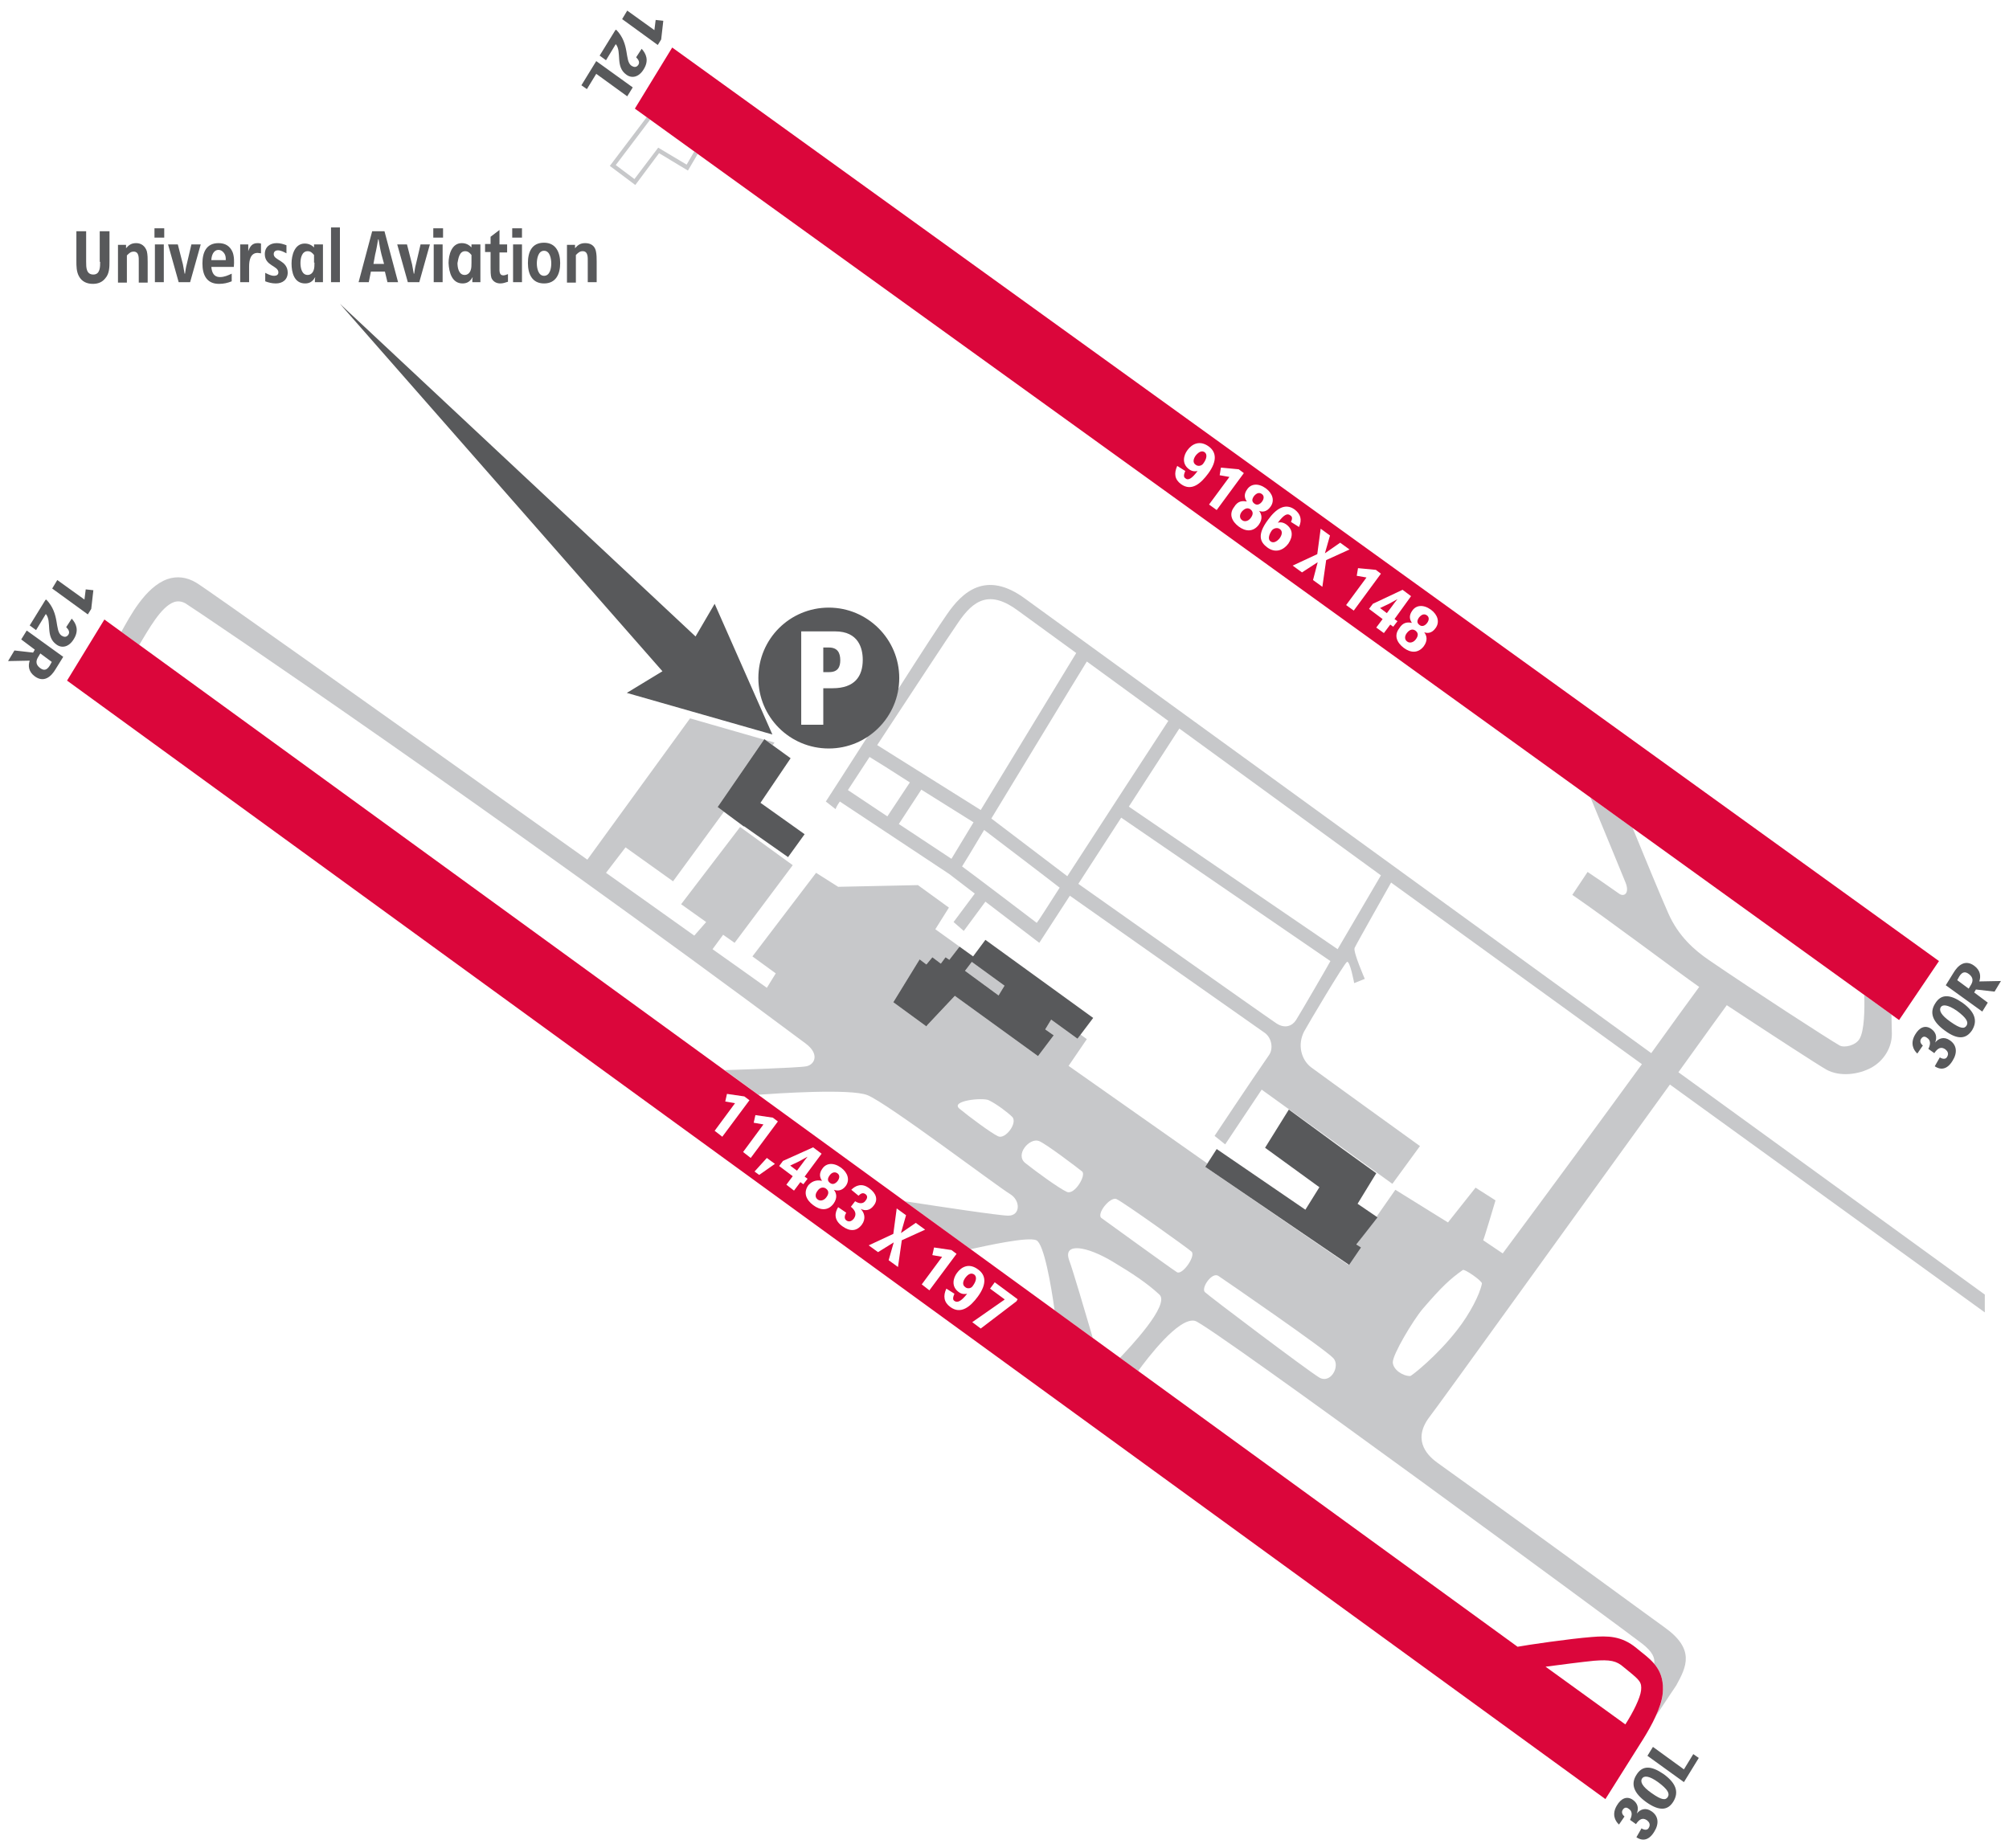 <?xml version="1.0" encoding="utf-8"?>
<!-- Generator: Adobe Illustrator 24.3.0, SVG Export Plug-In . SVG Version: 6.00 Build 0)  -->
<svg version="1.2" baseProfile="tiny" id="Layer_1" xmlns="http://www.w3.org/2000/svg" xmlns:xlink="http://www.w3.org/1999/xlink"
	 x="0px" y="0px" viewBox="0 0 473.4 435.5" overflow="visible" xml:space="preserve">
<path fill="#C7C8CA" d="M182.5,175l-2.1-0.6l1.7,1.2L182.5,175z M155.3,36.1l6.8,4.1l2.3-3.9l-0.8-0.6l-1.8,3.1l-6.7-4l-5.6,7.4
	l-4.4-3.3l8.1-10.7l-0.8-0.6l-8.7,11.5l6,4.5L155.3,36.1z M229,226.7l-1.6,2.1l7.9,5.8l1.4-2.3L229,226.7z M393.5,255.6l74.2,53.7
	v-4.2l-72.2-52.4c6.8-9.5,11.4-15.8,11.4-15.8c10.3,6.8,21.7,14.2,23.5,15.2c3.1,1.7,7.5,1.2,10.6-0.5c2.9-1.6,4.8-4.7,4.8-7.9
	l-0.1-4.6l-6.4-4.6c0.1,3.6,0,8.4-1.1,10.3c-0.9,1.6-3.6,2.2-4.7,1.6c-2.8-1.6-20.4-13-30.9-20.2c-3.2-2.2-7.1-5.5-9.5-11
	c-1.7-3.8-5.9-14-8.4-20.1l-9.9-7.1c3,7.2,7.5,18.2,8.2,19.9c1.1,2.6-0.3,3.6-1.5,2.7c-3.1-2.2-5.9-4.1-7.4-5.1l-3.6,5.4
	c8.6,5.9,24.9,18.2,29.9,21.7c-2.5,3.4-6.5,8.9-11.3,15.6l-147.4-107c-9.5-7.1-15.1-1.4-18.5,3.5c-1.7,2.4-6.5,9.8-11.6,17.8
	c-0.8,4.6-3.4,8.5-7.1,11c-5.4,8.4-9.8,15.3-9.9,15.4l2.3,1.8c0.1-0.3,0.3-0.8,1-1.8l25.8,17.1l6,4.6l-5,6.7l2.4,2.1l5.1-6.9
	l12.7,9.7l7.2-11.1c1.7,1.2,35.2,24.8,45.9,32.3c1.7,1.2,2.1,3.8,1,5.3c-4.5,6.5-12.8,19-12.8,19l2.5,2l8.6-12.9l30.8,22.2l6.5-8.9
	c0,0-23.3-16.8-25.7-18.6c-2.3-1.8-3.2-5.3-1.6-8.4c0.8-1.5,9.4-16,10.1-16.4c0.7-0.4,1.7,5,1.7,5l2.5-1c0,0-2.8-6.4-2.4-7.3
	c0.4-0.9,8.6-15.4,8.6-15.4l59.1,42.8c-9.6,13.2-22.1,30.2-32.8,44.6l-4.6-3.1c0.2-0.3,2.9-9.4,2.9-9.4l-4.7-3l-6.5,8.2l-12.4-7.7
	l-4.4,6.3l0.1,0.1l-2.2,2.8l-2.7,3.8l0.9,0.6l-2.8,4.1L284,275l0.5-0.8l-32.7-23l4.3-6.3l-1.5-1.1l-0.7,1l-6.2-4.5l-1.4,2.3l2,1.4
	l-3.7,4.9L225,234.7l-6.5,6.9l-0.2,0.3l-7.8-5.7l6.2-10.1l1.6,1.2l1.4-1.7l2,1.5l1.1-1.5l0.9,0.6l2.4-3.1l-5.7-4.1l3.2-5.1l-7.3-5.3
	l-18.8,0.4l-5.2-3.3l-15,19.7l5.5,4l-2.1,3.4c-4.3-3.1-8.6-6.1-12.8-9.1l2.5-3.4l2.7,1.9l13.7-18.3l-12.4-9l-13.9,18.2l5.9,4.2
	l-2.8,3.2c-7.1-5.1-14.1-10-20.8-14.8l4.6-6l11.2,8l12-16.4l-1.5-1.1l10.9-15.9l-17.4-5l-24.2,33.3c-50.9-36.2-89.8-63.9-92.2-65.3
	c-2.2-1.3-4.5-1.6-6.8-0.8c-5.2,1.9-8.8,8.8-10.8,12.4l4.2,3.1c2.2-3.6,5.1-9,8.2-10.1c0.9-0.3,1.8-0.2,2.7,0.3
	c3.2,2,72.5,48.8,146.1,103.7c3.4,2.5,2.2,5,0.2,5.4c-2,0.4-19.3,0.9-19.3,0.9l0.2,0.1l7.8,5.7c4.2-0.3,21.7-1.5,25.7,0.1
	c4.6,1.8,31,21.8,33.6,23.3c2.5,1.5,2.5,5.1-0.4,5.1c-2.1,0-16.6-2.2-24.4-3.4l15.5,11.3c3.7-0.8,13.5-3,15.5-2.1
	c1.8,0.8,3.5,10.7,4.3,16.5l9,6.5c-1.8-6.1-4.6-15.7-5.6-18.4c-1.4-4.1,4.1-3.3,10.4,0.5c4.5,2.7,8,5,10.9,7.7
	c2.6,2.4-7.2,12.7-9.3,14.9l4.3,3.1c2.1-2.9,9.6-12.8,13.4-11.8c3.5,0.9,102.1,73.5,105.4,76.1c2.4,1.9,3,3.3,2.8,4.7
	c1.4,1.7,2.3,3.8,2,7c-0.1,1.6-0.8,3.5-1.6,5.3c2.3-3.5,4.8-7.2,4.8-7.2c2.4-4.4,4.5-8.5-2.8-13.7c-2.3-1.6-22.6-16.6-53.4-38.7
	c-2.1-1.5-6-5-2.3-10.4C339.3,330.8,373.8,282.8,393.5,255.6z M225.8,146.7c3.6-5.3,7.4-7.8,14.2-2.7l13.6,9.9l-22.5,37l-24.4-15.3
	C214.4,163.9,223.5,150,225.8,146.7z M199.8,186.2c1.5-2.3,3.2-4.9,5.1-7.8c1.8,1.1,5.5,3.4,9.5,6l-5.3,8L199.8,186.2z M211.8,194.2
	l5.3-8.1c5.1,3.2,10.2,6.4,12.3,7.7l-5.2,8.6L211.8,194.2z M244.3,217.5c-2.1-1.6-15.5-11.8-17.6-13.3c0.4-0.6,2.4-3.9,5.2-8.6
	c3.8,2.9,13.3,10.1,17.8,13.6C246.8,213.7,244.8,216.9,244.3,217.5z M251.5,206.5l-17.9-13.6c7.6-12.5,19.1-31.5,22.5-37l19.2,14
	C272.6,174,259.8,193.7,251.5,206.5z M305.4,240.4c-0.9,1.4-2.6,2.1-4.6,0.8c-2-1.3-46.7-32.9-46.7-32.9l10.1-15.6l49.3,33.8
	C313.5,226.6,306.3,239,305.4,240.4z M315.2,223.7L266,190.1l11.9-18.4l47.5,34.6L315.2,223.7z M235.2,267.8
	c-1.7-0.8-6.8-4.6-9.1-6.5c-2.3-1.9,5.5-2.7,6.9-2c1.9,0.9,4.6,3,5.5,3.9C239.9,264.6,236.9,268.6,235.2,267.8z M251.4,280.9
	c-1.8-0.8-7.3-4.8-9.8-6.8s1-6,3.2-5.2c1.6,0.6,9.1,6.3,10.2,7.2C256,277,253.2,281.7,251.4,280.9z M277.3,299.8
	c-1.3-0.8-16.3-11.7-17.7-12.7c-1.4-0.9,2-5.2,3.5-4.5c1.6,0.7,17,11.7,17.7,12.4C281.8,296.1,278.5,300.7,277.3,299.8z
	 M310.8,324.6c-2.8-1.7-26-19.2-26.9-20.1c-0.9-1,1.7-4.8,3.2-3.8s25.2,17.3,27.1,19.4C315.9,322,313.5,326.3,310.8,324.6z
	 M332.3,324.3c-1.8,0-4-1.5-4.1-3.2c-0.1-1.8,4.8-10,7.1-12.7c4.4-5.1,6.3-6.9,9.4-9.1c0.4-0.3,4.6,2.6,4.5,3.2
	c-0.5,2.6-2.9,7.2-5.8,10.9C338.6,319.6,332.6,324.3,332.3,324.3z"/>
<path fill="#DB063B" d="M194.6,280.1c-0.6-0.4-1.4-0.3-2,0.6c-0.6,0.8-0.5,1.6,0.1,2c0.5,0.4,1.4,0.3,2-0.5
	C195.4,281.3,195.3,280.6,194.6,280.1z M188.3,273.7l-2.1,1l1.6,1.2l1.2-1.6c0.4-0.6,0.9-1.2,1.3-1.7
	C189.6,273,189,273.3,188.3,273.7z M197.4,278.3c0.5-0.7,0.5-1.4-0.1-1.8c-0.6-0.4-1.3-0.2-1.8,0.5s-0.6,1.3,0.1,1.8
	C196.1,279.2,196.8,279.1,197.4,278.3z M386.7,389.3l-1.1-0.9c-3.5-2.9-6.8-2.9-10.5-2.6c-5.2,0.4-15.4,1.9-17.5,2.3L24.6,146
	l-8.8,14.4L378.3,424l9-14.3c1.8-2.9,4.2-7.3,4.5-10.6C392.3,393.8,389.5,391.5,386.7,389.3z M168.4,266.5l4.8-6.5l-2.3-0.4l0.4-1.8
	l4.1,0.6l1.2,0.9l-6.4,8.6L168.4,266.5z M178.9,276.9l-1.1-0.8l2.9-3.2l1.9,1.4L178.9,276.9z M176.9,272.9l-1.8-1.4l4.8-6.5
	l-2.3-0.4l0.4-1.8l4.1,0.6l1.2,0.9L176.9,272.9z M188.6,278.6l-1.5,2l-1.8-1.4l1.5-2l-3.2-2.4l0.9-1.2l7.1-3.2l2,1.5l-4,5.4l0.7,0.5
	l-1,1.3L188.6,278.6z M191.6,284c-1.6-1.2-2.4-2.9-1.1-4.7c1.1-1.2,2.3-1.2,3.2-1c-0.6-0.9-0.7-1.8,0.1-2.9c0.9-1.3,2.6-1.5,4.4-0.2
	c1.6,1.2,2.1,2.9,1.1,4.3c-0.9,1.2-2,1.2-2.8,0.9c0.6,0.8,0.9,1.9-0.1,3.3C195.1,285.4,193.3,285.3,191.6,284z M203.1,288.6
	c-1.2,1.6-2.8,1.7-4.6,0.4c-2.1-1.5-1.8-3.2-1-4.5l1.9,1.3c-0.4,0.7-0.5,1.4,0,1.8c0.7,0.5,1.3,0.2,1.8-0.4c0.7-1,0.4-1.9-0.7-2.8
	l1-1.3c1.1,0.7,2,0.6,2.5-0.2c0.4-0.5,0.5-1.1-0.1-1.5c-0.6-0.4-1.1-0.1-1.6,0.4l-1.7-1.4c1-1,2.5-1.7,4.3-0.3c1.5,1.1,2.1,2.6,1,4
	c-0.8,1.1-1.9,1.4-3.1,0.8C203.7,285.8,204.1,287.2,203.1,288.6z M211.6,298.6l-2.2-1.6l1.2-4.2l-3.7,2.3l-2.2-1.6l5.8-2.7l0.8-6
	l2.2,1.6l-1.2,4.2l3.5-2.4l2.2,1.6l-5.5,2.5L211.6,298.6z M217.2,302.7l4.8-6.5l-2.3-0.4l0.4-1.8l4.1,0.6l1.2,0.9l-6.4,8.6
	L217.2,302.7z M223.9,308c-1.5-1.1-1.7-2.6-0.9-4.3l1.9,1.2c-0.3,0.7-0.5,1.4,0,1.7c0.7,0.5,1.6,0.1,3-1.7c-0.4,0.1-1.2,0.2-2-0.4
	c-1.8-1.3-1.3-3.3-0.4-4.5c1.1-1.5,2.9-2.4,5-0.8c1.8,1.3,2.1,3.4-0.1,6.4C228.7,307.9,226.4,309.9,223.9,308z M239.5,306.7
	l-8.4,6.4l-2-1.5l7.6-5.3v-0.1l-3.4-2.5l1.1-1.5l5.4,4L239.5,306.7z M386.7,398.4c-0.2,1.8-1.9,5.2-3.7,8l-18.8-13.6
	c3.8-0.5,8.4-1.1,11.4-1.4c3.8-0.3,5.3,0,7,1.5l1.1,0.9C386.4,396,386.9,396.5,386.7,398.4z M227.5,301.1c-0.6,0.8-0.8,1.7-0.1,2.2
	c0.5,0.5,1.4,0.4,1.8-0.2c0.9-1.2,1-2.2,0.4-2.7C228.9,299.9,228.2,300.2,227.5,301.1z M327.3,142.3l-2.1,1l1.6,1.2l1.2-1.6
	c0.4-0.6,0.9-1.2,1.3-1.7C328.6,141.6,328,141.9,327.3,142.3z M333.5,148.6c-0.6-0.4-1.3-0.3-2,0.6c-0.6,0.8-0.5,1.6,0.1,2
	c0.5,0.4,1.4,0.3,2-0.5C334.3,149.8,334.2,149.1,333.5,148.6z M158.4,11.2l-8.8,14.4l297.9,214.8l9.4-13.9L158.4,11.2z M278.3,114.1
	c-1.5-1.1-1.7-2.5-0.9-4.3l1.9,1.2c-0.3,0.7-0.5,1.4,0,1.7c0.6,0.6,1.5,0.2,2.9-1.7c-0.4,0.1-1.2,0.2-2-0.4
	c-1.8-1.3-1.3-3.3-0.4-4.5c1.1-1.5,2.9-2.4,5-0.9c1.8,1.3,2.1,3.4-0.1,6.4C283,113.9,280.8,115.9,278.3,114.1z M284.9,118.9l4.8-6.5
	l-2.3-0.4l0.3-1.8l4.2,0.4l1.2,0.9l-6.4,8.7L284.9,118.9z M291.9,124.1c-1.6-1.2-2.4-2.9-1.1-4.6c0.9-1.5,2-1.5,3-1.3
	c-0.6-0.9-0.7-1.8,0.1-2.9c0.9-1.3,2.6-1.5,4.4-0.2c1.6,1.2,2.1,2.9,1.1,4.3c-0.9,1.3-2,1.3-2.7,1c0.6,0.8,0.9,1.9-0.1,3.3
	C295.3,125.4,293.5,125.3,291.9,124.1z M303.6,128.1c-1.1,1.5-3,2.4-5,0.9c-1.6-1.2-2.5-2.9,0.2-6.5c1.8-2.5,4-4.1,6.3-2.4
	c1.3,1,1.8,2.3,1,4.1l-1.9-1.2c0.3-0.6,0.4-1.2-0.1-1.5c-0.7-0.6-1.5-0.3-3,1.7c0.6-0.2,1.3-0.1,2,0.4
	C304.6,124.7,304.8,126.3,303.6,128.1z M311.6,138.3l-2.2-1.6l1.1-4.2l-3.7,2.4l-2.2-1.6l5.8-2.7l0.8-6l2.2,1.6l-1.2,4.2l3.6-2.5
	l2.2,1.6l-5.5,2.5L311.6,138.3z M317.2,142.6l4.8-6.5l-2.3-0.4l0.3-1.8l4.2,0.4l1.2,0.9l-6.4,8.7L317.2,142.6z M327.6,147.2l-1.5,2
	l-1.8-1.3l1.5-2l-3.2-2.4l0.9-1.2l7-3.3l2,1.5l-3.9,5.4l0.7,0.5l-1,1.3L327.6,147.2z M338.3,148c-0.9,1.3-2,1.3-2.7,1
	c0.6,0.8,0.9,1.9-0.1,3.3c-1.3,1.7-3.1,1.6-4.7,0.4c-1.6-1.2-2.4-2.9-1.1-4.6c0.9-1.5,2-1.5,3-1.3c-0.6-0.9-0.7-1.8,0.1-2.9
	c0.9-1.3,2.6-1.5,4.4-0.2C338.8,144.9,339.3,146.6,338.3,148z M334.4,145.5c-0.5,0.7-0.6,1.3,0.1,1.8c0.5,0.4,1.2,0.3,1.8-0.5
	c0.5-0.7,0.5-1.4-0.1-1.8S335,144.8,334.4,145.5z M281.8,107.3c-0.6,0.8-0.8,1.7-0.1,2.2c0.6,0.5,1.4,0.3,1.8-0.2
	c0.9-1.2,1-2.2,0.4-2.7C283.2,106.1,282.5,106.5,281.8,107.3z M301.6,124.7c-0.5-0.4-1.4-0.3-1.9,0.3c-0.7,1-1,2.1-0.3,2.6
	s1.5,0,2.1-0.7C302.1,126.1,302.3,125.2,301.6,124.7z M294.6,120c-0.6-0.4-1.3-0.2-2,0.6c-0.6,0.8-0.5,1.6,0.1,2
	c0.5,0.4,1.4,0.3,2-0.5C295.4,121.2,295.3,120.5,294.6,120z M297.4,118.2c0.5-0.7,0.5-1.4-0.1-1.8c-0.6-0.4-1.2-0.2-1.8,0.5
	c-0.5,0.7-0.6,1.3,0.1,1.8C296.1,119.1,296.8,119,297.4,118.2z"/>
<path fill="#58595B" d="M19.9,141.3l-6.4-4.6l-1.2,2l8.4,6.1l0.8-1.3l0.5-4.4l-1.8-0.2L19.9,141.3z M5,150.7l3.2,2.4l-0.4,0.7
	l-4.4-0.5l-1.5,2.5l5.1-0.1c-0.4,1.2-0.3,2.6,1.2,3.7c2.2,1.6,3.9,0,4.9-1.7l1.8-2.9l-8.6-6.2L5,150.7z M8.9,155l0.6-1l2.7,2
	l-0.5,0.9c-0.7,1.1-1.4,1.2-2.3,0.5C8.5,156.7,8.4,155.9,8.9,155z M23.6,61.7c0,1.2,0,3-1.6,3c-1.7,0-1.7-1.7-1.7-3v-7.2h-2.3v7
	c0,1.2,0,2.5,0.6,3.6c0.7,1.3,1.9,1.8,3.3,1.8c1.2,0,2.2-0.4,2.9-1.3c1-1.1,1-2.7,1-4.1v-7h-2.3V61.7z M98.8,66.5l2.5-8.9h-2.2
	l-1.1,4.7c-0.2,0.7-0.3,1.5-0.4,2.2h-0.1c-0.1-0.7-0.3-1.5-0.4-2.2l-1.2-4.7h-2.3l2.5,8.9H98.8z M104.3,66.5v-8.9h-2.1v8.9H104.3z
	 M15.6,147.8c0.6,0.6,0.9,1.2,0.5,1.8c-0.5,0.7-1.1,0.5-1.6,0.2c-1.7-1.2-0.3-5.1-3.6-8.5l-0.2,0.1l-3.7,6l1.5,1.1l2.3-3.8
	c1.5,1.8-0.2,5.3,2.5,7.2c1.2,0.9,2.9,0.7,4.1-1.3c1.3-2.1,0.5-3.7-0.5-4.8L15.6,147.8z M87.4,64h3.3l0.6,2.5h2.5l-3.2-12h-2.9
	l-3.2,12h2.4L87.4,64z M88.4,60c0.3-1.2,0.5-2.4,0.7-3.6h0.1c0.2,1.2,0.4,2.4,0.7,3.6l0.6,2.2h-2.5L88.4,60z M135.7,60.1
	c0.5-0.5,0.9-0.9,1.6-0.9c1.3,0,1.2,1.5,1.2,2.4v4.9h2.1v-4.8c0-0.8,0-1.8-0.2-2.6c-0.3-1.2-1.2-1.8-2.5-1.8c-1.1,0-1.7,0.4-2.4,1.2
	v-0.8h-1.9v8.9h2.1V60.1z M140.5,17.4l7.3,5.3l1.3-2.1l-8.6-6.2l-3.5,5.7l1.3,0.9L140.5,17.4z M104.4,53.8h-2.3V56h2.3V53.8z
	 M128.2,66.8c2.8,0,3.8-2.2,3.8-4.8c0-2.5-1-4.8-3.8-4.8c-2.9,0-3.8,2.2-3.8,4.8C124.4,64.6,125.4,66.8,128.2,66.8z M128.2,59.1
	c1.4,0,1.7,1.9,1.7,3c0,1.1-0.3,2.9-1.7,2.9c-1.4,0-1.7-1.9-1.7-2.9C126.5,61,126.8,59.1,128.2,59.1z M145.1,10.4
	c1.5,1.8-0.2,5.3,2.5,7.2c1.2,0.9,2.9,0.7,4.1-1.3c1.3-2.1,0.5-3.7-0.5-4.8l-1.3,2c0.6,0.6,0.9,1.2,0.5,1.8
	c-0.5,0.7-1.1,0.5-1.6,0.2c-1.7-1.2-0.3-5.1-3.6-8.5L145,7.1l-3.7,6l1.5,1.1L145.1,10.4z M155.8,9.3l0.5-4.4l-1.8-0.2l-0.3,2.4
	l-6.4-4.6l-1.2,2l8.4,6.1L155.8,9.3z M123,53.8h-2.3V56h2.3V53.8z M115.6,63.2c0,0.6,0,1.7,0.2,2.3c0.4,0.9,1.2,1.3,2.1,1.3
	c0.6,0,1.2-0.2,1.8-0.4v-1.8c-0.3,0.1-0.7,0.3-1.1,0.3c-1,0-0.9-1.1-0.9-1.8v-3.6h1.8v-1.9h-1.8v-3.4l-2.1,1.6v1.7h-1.3v1.9h1.3
	V63.2z M109,66.8c1.1,0,1.8-0.5,2.3-1.4l0.1,0c-0.1,0.2-0.1,0.5-0.1,0.7v0.4h1.9v-8.9h-2.1v0.7c-0.6-0.6-1.3-1-2.3-1
	c-2.4,0-3.1,2.8-3.1,4.7C105.8,64.2,106.5,66.8,109,66.8z M109.6,59.2c0.7,0,1.1,0.4,1.5,0.9v1.8c0,0.6,0,1.3-0.2,1.8
	c-0.2,0.6-0.7,1.1-1.4,1.1c-1.4,0-1.7-1.7-1.7-2.8C108,61,108.2,59.2,109.6,59.2z M123,66.5v-8.9h-2.1v8.9H123z M182,173.1
	l-13.6-30.8l-4.5,7.7L80.1,71.6l76,86.6l-8.4,5.1L182,173.1z M319.9,283.7l4.4-7.2l-7.9-5.7l-12.7-9.3l-5.6,9l12.8,9.3l-3.3,5.3
	l-20.9-14.3L284,275l33.9,23.1l2.8-4.1l-1.1-0.7l5-6.4L319.9,283.7z M392,418.1c-2.9-2-5-2.1-6.4,0.2c-1.4,2.2-0.6,4.3,2.3,6.4
	c3.1,2.2,5.1,2,6.4-0.1C395.7,422.3,394.9,420.2,392,418.1z M393,423.5c-0.5,0.8-1.4,0.8-3.8-0.9c-2.3-1.6-2.7-2.7-2.3-3.4
	c0.5-0.8,1.7-0.7,3.8,0.8C393,421.7,393.5,422.7,393,423.5z M195.3,152.6H194v5.8h1.4c2.1,0,2.6-1.3,2.6-2.8
	C198,153.9,197.4,152.6,195.3,152.6z M32.1,57.3c-1.1,0-1.7,0.4-2.4,1.2v-0.8h-1.9v8.9h2.1v-6.4c0.5-0.5,0.9-0.9,1.6-0.9
	c1.3,0,1.2,1.5,1.2,2.4v4.9h2.1v-4.8c0-0.8,0-1.8-0.2-2.6C34.2,58,33.3,57.3,32.1,57.3z M229.3,225.4l-3.2-2.3l-2.4,3.1l-0.9-0.6
	l-1.1,1.5l-2-1.5l-1.4,1.7l-1.6-1.2l-6.2,10.1l7.8,5.7l0.2-0.3l6.5-6.9l19.6,14.2l3.7-4.9l-2-1.4l1.4-2.3l6.2,4.5l3.7-4.9
	l-25.4-18.4L229.3,225.4z M235.3,234.6l-7.9-5.8l1.6-2.1l7.7,5.6L235.3,234.6z M389.2,426.9c-1.4-1-2.7-0.5-3.5,0.5
	c0.5-1.3,0.2-2.4-0.9-3.2c-1.4-1-2.8-0.4-3.8,1.3c-1.2,2-0.5,3.6,0.5,4.5l1.3-1.9c-0.5-0.4-0.8-1-0.4-1.6c0.4-0.6,0.9-0.6,1.4-0.2
	c0.8,0.5,0.9,1.4,0.3,2.6l1.4,1c0.8-1.2,1.6-1.6,2.6-0.9c0.5,0.4,0.9,1,0.4,1.8c-0.3,0.6-1.1,0.5-1.7,0.1l-1.2,2.1
	c1.2,0.8,2.8,1,4.2-1.3C391,429.8,390.8,428,389.2,426.9z M470,233.7l1.5-2.5l-5.1,0.1c0.4-1.2,0.3-2.6-1.2-3.7
	c-2.2-1.6-3.9,0-4.9,1.7l-1.8,2.9l8.6,6.2l1.3-2.1l-3.2-2.4l0.4-0.7L470,233.7z M464.5,232l-0.6,1l-2.7-2l0.5-0.9
	c0.7-1.1,1.4-1.2,2.3-0.5C464.9,230.3,465,231.1,464.5,232z M396.8,417l-7.3-5.3l-1.3,2.1l8.6,6.2l3.5-5.7l-1.3-0.9L396.8,417z
	 M462.4,236.3c-2.9-2-5-2.1-6.4,0.2c-1.4,2.2-0.6,4.3,2.3,6.4c3,2.2,5,2,6.4-0.1C466.1,240.5,465.3,238.4,462.4,236.3z M463.4,241.7
	c-0.5,0.8-1.4,0.8-3.8-0.9c-2.3-1.6-2.7-2.7-2.3-3.4c0.4-0.7,1.6-0.7,3.8,0.8C463.4,239.9,463.9,240.9,463.4,241.7z M459.5,245.2
	c-1.4-1-2.7-0.5-3.5,0.5c0.5-1.3,0.2-2.4-0.9-3.2c-1.4-1-2.8-0.4-3.8,1.3c-1.2,2-0.5,3.6,0.5,4.5l1.3-1.9c-0.5-0.4-0.8-1-0.4-1.6
	c0.4-0.6,0.9-0.6,1.4-0.2c0.8,0.5,0.9,1.4,0.3,2.6l1.4,1c0.8-1.2,1.6-1.6,2.6-0.9c0.5,0.4,0.9,1,0.4,1.8c-0.3,0.6-1.1,0.5-1.7,0.1
	l-1.2,2.1c1.2,0.8,2.8,1,4.2-1.3C461.3,248.1,461.1,246.3,459.5,245.2z M195.3,143.2c-9.2,0-16.6,7.4-16.6,16.6s7.4,16.6,16.6,16.6
	c9.1,0,16.6-7.4,16.6-16.6S204.4,143.2,195.3,143.2z M196.2,162.2H194v8.6h-5.2v-22h8c5.5,0,6.5,4,6.5,6.7
	C203.3,159.4,201.4,162.2,196.2,162.2z M36.4,56h2.3v-2.2h-2.3V56z M44,62.3c-0.2,0.7-0.3,1.5-0.4,2.2h-0.1
	c-0.1-0.7-0.3-1.5-0.4-2.2l-1.2-4.7h-2.3l2.5,8.9h2.7l2.5-8.9h-2.2L44,62.3z M54.8,59.4c-0.6-1.4-1.7-2.1-3.3-2.1
	c-2.9,0-3.8,2.2-3.8,4.8c0,2.7,1,4.8,3.9,4.8c1.1,0,2-0.2,3-0.6v-1.8c-0.9,0.4-1.7,0.8-2.8,0.8c-1.4,0-1.9-1.1-2-2.4h5.3
	C55.2,61.7,55.2,60.4,54.8,59.4z M49.8,61.4c0-1,0.4-2.5,1.7-2.5c0.6,0,1.1,0.4,1.4,0.9c0.3,0.5,0.3,1,0.3,1.5H49.8z M36.5,66.5h2.1
	v-8.9h-2.1V66.5z M74.1,58.4c-0.6-0.6-1.3-1-2.3-1c-2.4,0-3.1,2.8-3.1,4.7c0,2.1,0.6,4.7,3.2,4.7c1.1,0,1.8-0.5,2.3-1.4l0.1,0
	c-0.1,0.2-0.1,0.5-0.1,0.7v0.4h1.9v-8.9h-2.1V58.4z M74.1,61.9c0,0.6,0,1.3-0.2,1.8c-0.2,0.6-0.7,1.1-1.4,1.1
	c-1.4,0-1.7-1.7-1.7-2.8c0-1.1,0.3-2.8,1.7-2.8c0.7,0,1.1,0.4,1.5,0.9V61.9z M80.1,53.6H78v12.9h2.1V53.6z M186.3,178.7l-6.2-4.5
	l-11,16l6.2,4.6v-0.1l10.4,7.3l3.9-5.4l-10.4-7.4L186.3,178.7z M58.5,59.2L58.5,59.2c0-0.4,0-0.7,0-1.1v-0.5h-1.9v8.9h2.1v-3.7
	c0-1.4,0.3-3.2,2-3.2c0.3,0,0.5,0.1,0.8,0.1v-2.3c-0.3-0.1-0.5-0.1-0.8-0.1C59.4,57.3,58.9,58.1,58.5,59.2z M64.5,59.9
	c0-0.6,0.4-0.9,1-0.9c0.7,0,1.4,0.4,2,0.7v-1.9c-0.8-0.3-1.5-0.5-2.3-0.5c-1.6,0-2.8,0.9-2.8,2.6c0,2.8,3.2,2.7,3.2,4.3
	c0,0.6-0.5,0.8-1,0.8c-0.8,0-1.5-0.4-2.1-0.7v2c0.8,0.3,1.6,0.5,2.5,0.5c1.6,0,2.8-0.9,2.8-2.6C67.7,61.3,64.5,61.4,64.5,59.9z"/>
</svg>
